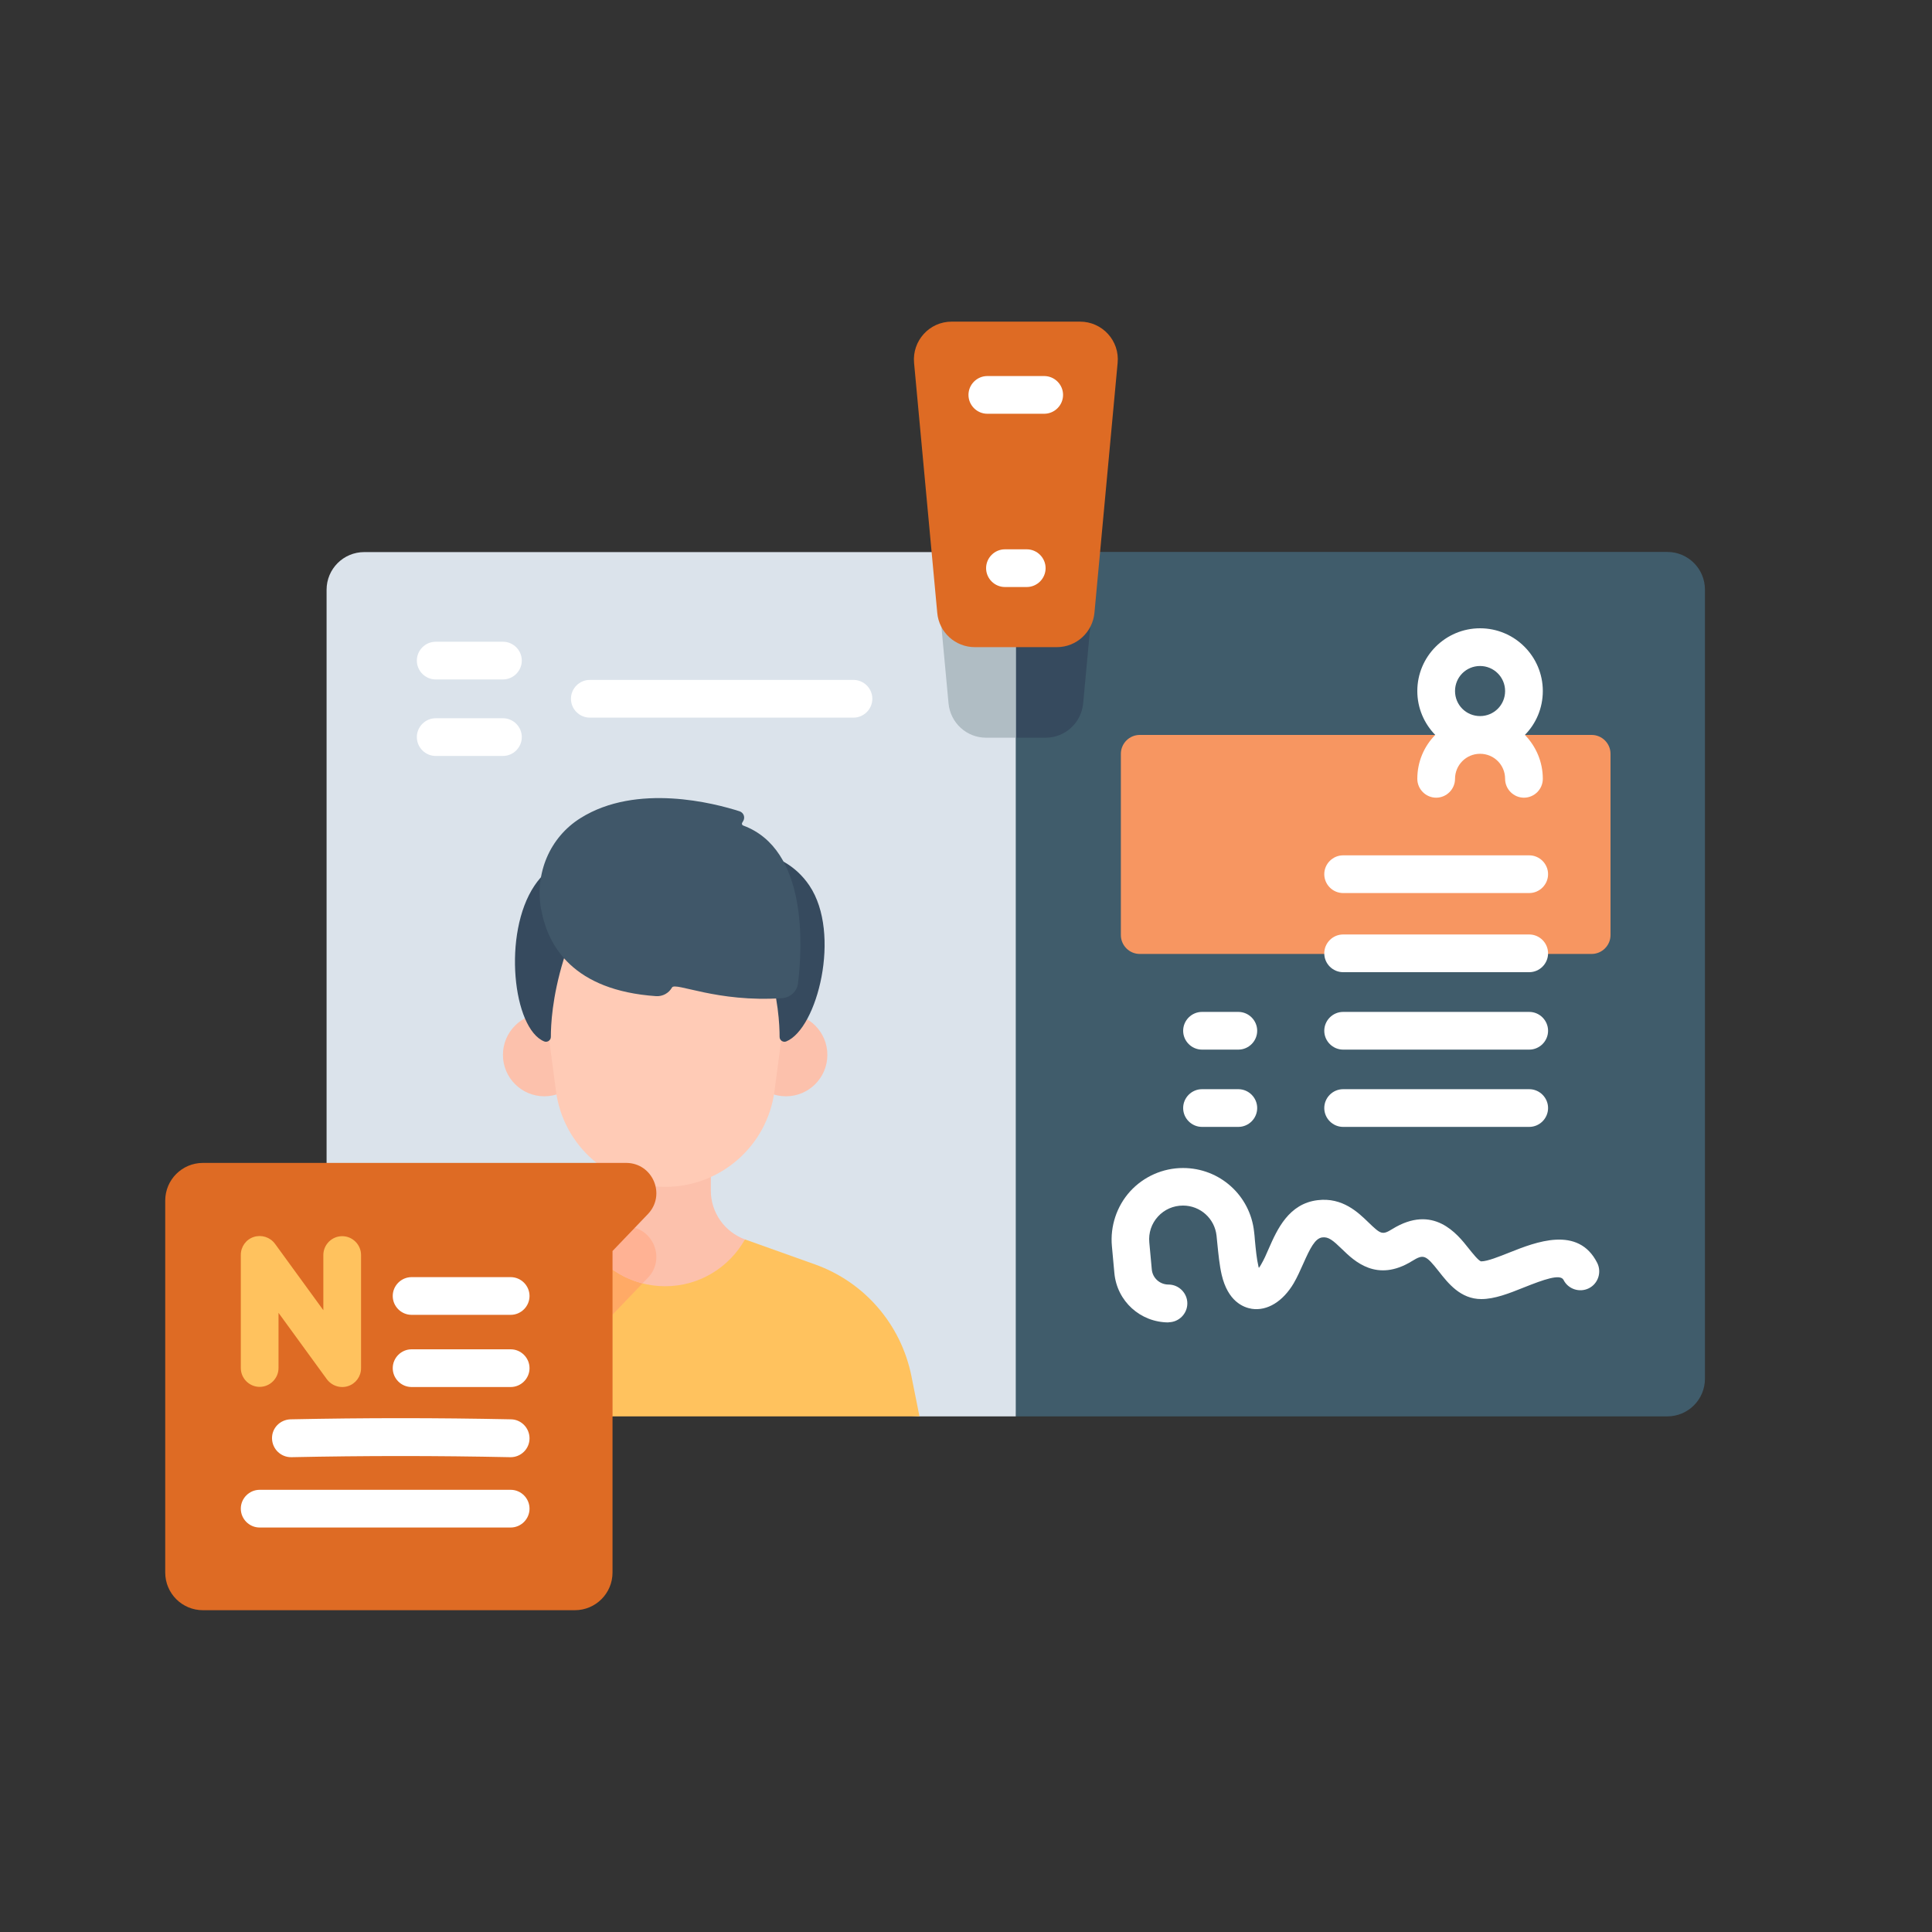 <?xml version="1.0" encoding="UTF-8"?>
<svg id="uuid-a7501ca7-40e7-4389-9293-638d4756fec3" data-name="Layer 1" xmlns="http://www.w3.org/2000/svg" viewBox="0 0 125 125">
  <rect x="0" y="0" width="125" height="125" fill="#333333" stroke="none"/>
  <defs>
    <style>
      .uuid-9f1ce98b-a150-40da-96dc-27f527de93fc {
        fill: #ffb294;
      }

      .uuid-f0837636-eec7-4e36-a1ce-a07eb50dfd05 {
        fill: #dbe3eb;
      }

      .uuid-774e661c-a0c4-45f1-abb3-52f2c6fff16b {
        fill: #ffcbb6;
      }

      .uuid-f0045566-7e9d-447d-b152-e2ba66433307 {
        fill: #f79661;
      }

      .uuid-d402aff9-77b5-4a2f-849f-d16986de0887 {
        fill: #b0bdc4;
      }

      .uuid-31b5f6d1-4152-4f5d-beb7-15e07a44d784 {
        fill: #fff;
      }

      .uuid-d42cba1d-947e-4b67-9a74-50d903733075 {
        fill: #364a5e;
      }

      .uuid-7ee29659-ddf0-4953-b860-35c480658757 {
        fill: #fcc1ac;
      }

      .uuid-35d94c56-2b0f-4315-85ce-60c66fb8bdd7 {
        fill: #405c6b;
      }

      .uuid-6b235fcf-1f30-4480-b008-c977438b73ef {
        fill: #de6b24;
      }

      .uuid-c905380d-e9f6-443e-ac2f-1db6c70cea40 {
        fill: #fa6;
      }

      .uuid-18f73a49-b6ee-4a50-ada1-3944d90520c0 {
        fill: #ffc25e;
      }

      .uuid-27dbdc65-1519-4813-a731-d0264f894e4a {
        fill: #405769;
      }
    </style>
  </defs>
  <path class="uuid-35d94c56-2b0f-4315-85ce-60c66fb8bdd7" d="M110.31,38.16v51.04c0,1.35-1.09,2.44-2.44,2.44h-42.15l-1.22-26.08,1.22-29.85h42.15c1.35,0,2.44,1.09,2.44,2.44Z"/>
  <path class="uuid-d42cba1d-947e-4b67-9a74-50d903733075" d="M70.99,35.71l-.91,9.8c-.12,1.26-1.17,2.22-2.43,2.22h-3.85c-1.26,0-2.32-.96-2.43-2.22l-.91-9.8h10.53Z"/>
  <path class="uuid-f0837636-eec7-4e36-a1ce-a07eb50dfd05" d="M65.72,91.64h-6.23l-16.46-1.22-16.46,1.22h-3c-1.35,0-2.44-1.09-2.44-2.44v-51.04c0-1.35,1.09-2.44,2.44-2.44h42.15v55.93h0Z"/>
  <path class="uuid-d402aff9-77b5-4a2f-849f-d16986de0887" d="M65.72,35.71h-5.26l.91,9.8c.12,1.26,1.17,2.22,2.43,2.22h1.92v-12.02Z"/>
  <path class="uuid-18f73a49-b6ee-4a50-ada1-3944d90520c0" d="M48.2,80.19l4.51,1.61c3.22,1.14,5.59,3.89,6.26,7.24l.52,2.6H26.58l.52-2.6c.67-3.35,3.04-6.1,6.26-7.24l4.48-1.59h10.36Z"/>
  <path class="uuid-c905380d-e9f6-443e-ac2f-1db6c70cea40" d="M39.63,85.06l2.29-2.39c1.19-1.24.31-3.31-1.41-3.31h-1.38c-.35.37-.8.66-1.3.84l-4.48,1.59c-3.22,1.14-5.59,3.9-6.26,7.24l-.52,2.6h13.05v-6.58Z"/>
  <path class="uuid-7ee29659-ddf0-4953-b860-35c480658757" d="M43.03,83.22c2.22,0,4.15-1.22,5.17-3.03-1.33-.49-2.21-1.75-2.21-3.16v-2.28h-5.91v2.28c0,1.42-.89,2.68-2.21,3.16,1.02,1.81,2.95,3.03,5.17,3.03h0Z"/>
  <path class="uuid-9f1ce98b-a150-40da-96dc-27f527de93fc" d="M40.51,79.36h-1.38c-.35.36-.78.65-1.27.83.79,1.4,2.12,2.44,3.71,2.84l.35-.36c1.19-1.24.31-3.31-1.41-3.31h0Z"/>
  <circle class="uuid-7ee29659-ddf0-4953-b860-35c480658757" cx="50.85" cy="68.25" r="2.68"/>
  <circle class="uuid-7ee29659-ddf0-4953-b860-35c480658757" cx="35.22" cy="68.25" r="2.68"/>
  <path class="uuid-774e661c-a0c4-45f1-abb3-52f2c6fff16b" d="M35.29,65.43l.68,5.16c.47,3.55,3.49,6.2,7.07,6.2s6.6-2.65,7.07-6.2l.68-5.16c.56-4.27-2.76-8.06-7.07-8.06h-1.36c-4.31,0-7.63,3.79-7.07,8.06h0Z"/>
  <path class="uuid-d42cba1d-947e-4b67-9a74-50d903733075" d="M40.09,56.06c0-1.37-3.71-1.45-5.51,1.24-2.08,3.1-1.39,9.26.63,10.08.2.08.43-.07.43-.29,0-.74.07-2.54.83-5.02.51-1.7,3.63-6,3.63-6h0Z"/>
  <path class="uuid-d42cba1d-947e-4b67-9a74-50d903733075" d="M46.86,56.06c0-1.37,3.71-1.45,5.51,1.24,2.08,3.1.51,9.26-1.5,10.08-.2.08-.43-.07-.43-.29,0-.74-.07-2.54-.83-5.02-.51-1.7-2.75-6-2.75-6h0Z"/>
  <path class="uuid-27dbdc65-1519-4813-a731-d0264f894e4a" d="M35.02,58.86c.43,2.37,2.08,5.22,7.42,5.59.43.03.83-.19,1.04-.56s2.9.98,7.13.69c.53-.04.96-.44,1.02-.96.29-2.35.64-8.67-3.55-10.21-.07-.03-.1-.11-.06-.18l.06-.1c.15-.24.04-.55-.23-.64-1.62-.52-6.65-1.84-10.29.44-2,1.25-2.97,3.59-2.55,5.92h0Z"/>
  <path class="uuid-31b5f6d1-4152-4f5d-beb7-15e07a44d784" d="M32.54,43.96h-4.35c-.67,0-1.22-.55-1.22-1.22s.55-1.22,1.22-1.22h4.35c.67,0,1.22.55,1.22,1.22s-.55,1.22-1.22,1.22Z"/>
  <path class="uuid-31b5f6d1-4152-4f5d-beb7-15e07a44d784" d="M32.54,48.91h-4.35c-.67,0-1.22-.55-1.22-1.22s.55-1.22,1.22-1.22h4.35c.67,0,1.22.55,1.22,1.22s-.55,1.22-1.22,1.22Z"/>
  <path class="uuid-31b5f6d1-4152-4f5d-beb7-15e07a44d784" d="M55.22,46.43h-17.06c-.67,0-1.22-.55-1.22-1.22s.55-1.22,1.22-1.22h17.06c.67,0,1.22.55,1.22,1.22s-.55,1.22-1.22,1.22Z"/>
  <path class="uuid-f0045566-7e9d-447d-b152-e2ba66433307" d="M102.98,61.72h-29.24c-.67,0-1.22-.55-1.22-1.22v-11.73c0-.67.55-1.22,1.22-1.22h29.24c.67,0,1.22.55,1.22,1.22v11.73c0,.67-.55,1.22-1.22,1.22Z"/>
  <path class="uuid-31b5f6d1-4152-4f5d-beb7-15e07a44d784" d="M98.94,57.78h-12.04c-.67,0-1.22-.55-1.22-1.22s.55-1.22,1.22-1.22h12.04c.67,0,1.22.55,1.22,1.22s-.55,1.22-1.22,1.22Z"/>
  <path class="uuid-31b5f6d1-4152-4f5d-beb7-15e07a44d784" d="M98.94,62.9h-12.04c-.67,0-1.22-.55-1.22-1.22s.55-1.22,1.22-1.22h12.04c.67,0,1.22.55,1.22,1.22s-.55,1.22-1.22,1.22Z"/>
  <path class="uuid-31b5f6d1-4152-4f5d-beb7-15e07a44d784" d="M98.94,67.91h-12.04c-.67,0-1.22-.55-1.22-1.22s.55-1.22,1.22-1.22h12.04c.67,0,1.22.55,1.22,1.22s-.55,1.22-1.22,1.22Z"/>
  <path class="uuid-31b5f6d1-4152-4f5d-beb7-15e07a44d784" d="M98.94,72.91h-12.04c-.67,0-1.22-.55-1.22-1.22s.55-1.22,1.22-1.22h12.04c.67,0,1.22.55,1.22,1.22s-.55,1.22-1.22,1.22Z"/>
  <path class="uuid-31b5f6d1-4152-4f5d-beb7-15e07a44d784" d="M80.12,72.91h-2.35c-.67,0-1.22-.55-1.22-1.22s.55-1.22,1.22-1.22h2.35c.67,0,1.22.55,1.22,1.22s-.55,1.22-1.22,1.22Z"/>
  <path class="uuid-31b5f6d1-4152-4f5d-beb7-15e07a44d784" d="M80.12,67.91h-2.35c-.67,0-1.22-.55-1.22-1.22s.55-1.22,1.22-1.22h2.35c.67,0,1.22.55,1.22,1.22s-.55,1.22-1.22,1.22Z"/>
  <path class="uuid-31b5f6d1-4152-4f5d-beb7-15e07a44d784" d="M75.61,85.56c-1.83,0-3.34-1.37-3.51-3.19l-.16-1.74c-.12-1.29.31-2.59,1.18-3.55.88-.96,2.12-1.51,3.42-1.51,2.38,0,4.35,1.78,4.6,4.13.02.17.04.34.05.52.06.64.12,1.25.23,1.71,0,.04.02.07.03.1.05-.06.1-.14.15-.23.17-.29.33-.64.49-1.02.54-1.23,1.29-2.91,3.17-3.13,1.6-.19,2.61.79,3.28,1.44.8.77.89.83,1.54.43,2.66-1.64,4.2.31,4.94,1.25.22.27.66.84.82.84.39,0,1.16-.31,1.84-.58,1.66-.66,4.43-1.76,5.66.68.3.6.06,1.34-.54,1.64-.6.3-1.34.06-1.64-.54-.21-.41-1.29-.02-2.57.49-.97.39-1.89.75-2.75.75-1.35,0-2.15-1.03-2.74-1.78-.86-1.09-.99-1.14-1.74-.68-2.28,1.41-3.74,0-4.52-.76-.6-.58-.88-.82-1.29-.77-.47.06-.79.71-1.23,1.7-.19.42-.38.86-.62,1.27-.7,1.18-1.71,1.8-2.71,1.65-.56-.09-1.55-.49-1.95-2.21-.14-.61-.21-1.33-.28-2.02-.02-.17-.03-.33-.05-.5-.12-1.11-1.05-1.95-2.17-1.95-.62,0-1.2.25-1.62.71-.42.46-.62,1.06-.56,1.68l.16,1.74c.05.56.52.98,1.08.98.67,0,1.22.55,1.22,1.22s-.55,1.22-1.22,1.22h0Z"/>
  <path class="uuid-31b5f6d1-4152-4f5d-beb7-15e07a44d784" d="M99.82,44.71c0-2.24-1.82-4.06-4.06-4.06s-4.06,1.82-4.06,4.06c0,1.1.44,2.1,1.16,2.84-.72.73-1.16,1.73-1.16,2.84,0,.67.55,1.22,1.22,1.22s1.22-.55,1.22-1.22c0-.89.72-1.62,1.62-1.62s1.62.72,1.62,1.62c0,.67.55,1.22,1.22,1.22s1.22-.55,1.22-1.22c0-1.1-.44-2.1-1.16-2.84.72-.73,1.16-1.73,1.16-2.84ZM95.76,43.09c.89,0,1.62.72,1.62,1.62s-.72,1.62-1.62,1.62-1.62-.72-1.62-1.62.72-1.62,1.62-1.62Z"/>
  <path class="uuid-6b235fcf-1f30-4480-b008-c977438b73ef" d="M68.38,41.87h-5.31c-1.26,0-2.32-.96-2.43-2.22l-1.5-16.17c-.13-1.43.99-2.67,2.43-2.67h8.31c1.44,0,2.57,1.24,2.43,2.67l-1.5,16.17c-.12,1.26-1.17,2.22-2.43,2.22h0Z"/>
  <path class="uuid-31b5f6d1-4152-4f5d-beb7-15e07a44d784" d="M66.43,37.98h-1.41c-.67,0-1.22-.55-1.22-1.22s.55-1.22,1.22-1.22h1.41c.67,0,1.22.55,1.22,1.22s-.55,1.22-1.22,1.22Z"/>
  <path class="uuid-31b5f6d1-4152-4f5d-beb7-15e07a44d784" d="M67.56,26.77h-3.68c-.67,0-1.22-.55-1.22-1.22s.55-1.22,1.22-1.22h3.68c.67,0,1.22.55,1.22,1.22s-.55,1.22-1.22,1.22Z"/>
  <path class="uuid-6b235fcf-1f30-4480-b008-c977438b73ef" d="M39.63,80.94v20.8c0,1.35-1.09,2.44-2.44,2.44H13.13c-1.35,0-2.44-1.09-2.44-2.44v-24.06c0-1.35,1.09-2.44,2.44-2.44h27.38c1.72,0,2.6,2.06,1.41,3.31l-2.29,2.39Z"/>
  <path class="uuid-31b5f6d1-4152-4f5d-beb7-15e07a44d784" d="M33.04,85.07h-6.41c-.67,0-1.22-.55-1.22-1.22s.55-1.22,1.22-1.22h6.41c.67,0,1.22.55,1.22,1.22s-.55,1.22-1.22,1.22Z"/>
  <path class="uuid-31b5f6d1-4152-4f5d-beb7-15e07a44d784" d="M33.04,89.74h-6.41c-.67,0-1.22-.55-1.22-1.22s.55-1.22,1.22-1.22h6.41c.67,0,1.22.55,1.22,1.22s-.55,1.22-1.22,1.22Z"/>
  <path class="uuid-31b5f6d1-4152-4f5d-beb7-15e07a44d784" d="M33.04,94.28s-.02,0-.03,0c-4.77-.1-9.4-.1-14.16,0-.67.01-1.23-.52-1.25-1.2s.52-1.23,1.2-1.25c4.8-.1,9.46-.1,14.26,0,.67.01,1.21.57,1.2,1.25-.01.67-.56,1.2-1.22,1.2Z"/>
  <path class="uuid-31b5f6d1-4152-4f5d-beb7-15e07a44d784" d="M33.04,98.83h-16.24c-.67,0-1.22-.55-1.22-1.22s.55-1.22,1.22-1.22h16.24c.67,0,1.22.55,1.22,1.22s-.55,1.22-1.22,1.22Z"/>
  <path class="uuid-18f73a49-b6ee-4a50-ada1-3944d90520c0" d="M22.14,89.74c-.38,0-.75-.18-.99-.5l-3.13-4.3v3.57c0,.67-.55,1.22-1.22,1.22s-1.22-.55-1.22-1.22v-7.32c0-.53.34-1,.84-1.16.5-.16,1.05.01,1.37.44l3.13,4.3v-3.57c0-.67.55-1.22,1.22-1.22s1.22.55,1.22,1.22v7.32c0,.53-.34,1-.84,1.16-.12.04-.25.06-.38.06Z"/>
</svg>